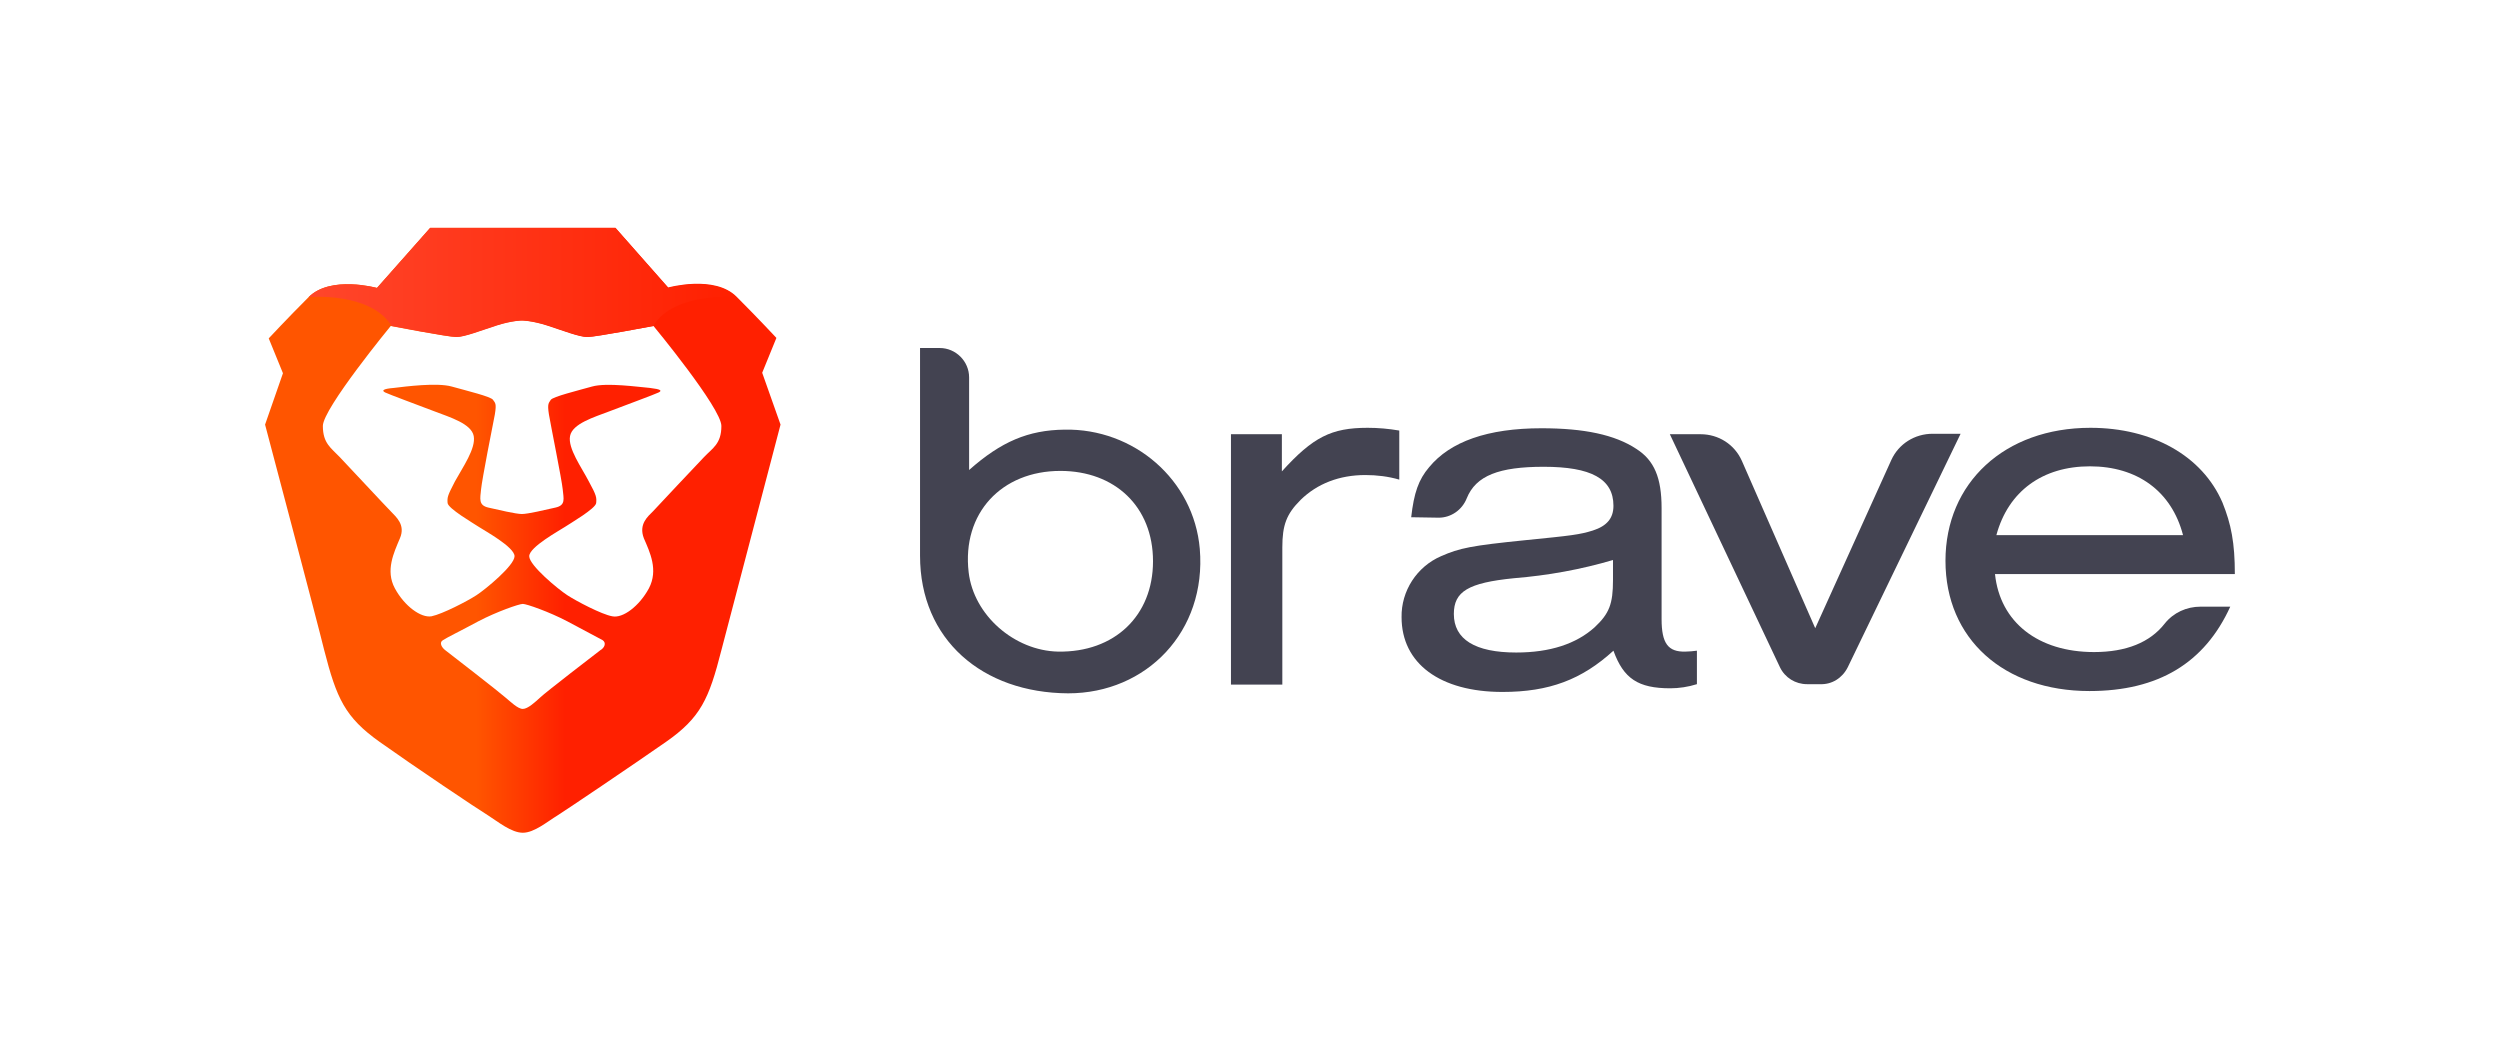 <svg width="132" height="56" viewBox="0 0 132 56" fill="none" xmlns="http://www.w3.org/2000/svg">
<rect width="132" height="56" fill="white"/>
<g clip-path="url(#clip0_4250_33367)">
<path d="M48.578 29.344V18.375H49.619C50.467 18.375 51.169 19.077 51.169 19.925V24.816C52.864 23.315 54.292 22.709 56.205 22.685C59.862 22.612 63.034 25.324 63.349 28.981C63.712 33.339 60.54 36.608 56.399 36.608C51.871 36.584 48.578 33.775 48.578 29.344ZM51.145 30.216C51.411 32.492 53.566 34.356 55.866 34.405C58.845 34.453 60.879 32.516 60.879 29.634C60.879 26.753 58.869 24.864 55.987 24.864C52.888 24.864 50.781 27.092 51.145 30.216Z" fill="#434351"/>
<path d="M67.683 22.927V24.889C69.329 23.072 70.298 22.588 72.211 22.588C72.768 22.588 73.325 22.637 73.882 22.733V25.324C73.301 25.155 72.695 25.082 72.09 25.082C70.71 25.082 69.547 25.542 68.676 26.39C67.925 27.14 67.707 27.721 67.707 28.908V36.148H64.995V22.927H67.683Z" fill="#434351"/>
<path d="M74.511 27.31C74.657 26.026 74.899 25.324 75.456 24.671C76.57 23.314 78.555 22.612 81.388 22.612C83.64 22.612 85.262 22.951 86.4 23.702C87.345 24.307 87.732 25.227 87.732 26.826V32.685C87.732 33.969 88.071 34.429 88.991 34.405C89.185 34.405 89.403 34.38 89.597 34.356V36.124C89.137 36.269 88.652 36.342 88.192 36.342C86.497 36.342 85.722 35.833 85.19 34.356C83.519 35.882 81.8 36.535 79.33 36.535C76.037 36.535 74.003 35.034 74.003 32.589C73.979 31.208 74.802 29.925 76.085 29.368C77.078 28.932 77.683 28.811 80.541 28.521C82.986 28.278 83.398 28.23 84.1 28.012C84.851 27.77 85.19 27.358 85.19 26.704C85.19 25.276 84.003 24.646 81.509 24.646C79.16 24.646 77.925 25.106 77.441 26.317C77.199 26.922 76.618 27.334 75.964 27.334L74.511 27.31ZM85.19 29.562C83.471 30.07 81.727 30.385 79.935 30.53C77.514 30.773 76.763 31.233 76.763 32.419C76.763 33.751 77.877 34.453 80.056 34.453C81.848 34.453 83.228 33.993 84.197 33.121C84.972 32.395 85.166 31.886 85.166 30.627V29.562H85.19Z" fill="#434351"/>
<path d="M96.11 36.124H95.408C94.803 36.124 94.246 35.785 93.98 35.228L88.168 22.927H89.79C90.735 22.927 91.582 23.46 91.97 24.332L95.844 33.17L99.864 24.283C100.251 23.436 101.098 22.903 102.043 22.903H103.52L97.563 35.228C97.273 35.809 96.716 36.148 96.11 36.124Z" fill="#434351"/>
<path d="M105.336 30.312C105.602 32.855 107.612 34.429 110.566 34.429C112.261 34.429 113.52 33.92 114.295 32.928C114.755 32.346 115.457 32.032 116.184 32.032H117.758C116.402 35.01 113.956 36.487 110.324 36.487C105.796 36.487 102.721 33.727 102.721 29.61C102.721 25.494 105.844 22.588 110.373 22.588C113.641 22.588 116.281 24.065 117.346 26.535C117.806 27.673 118 28.666 118 30.312H105.336ZM115.264 28.254C114.658 25.93 112.842 24.622 110.348 24.622C107.854 24.622 106.038 25.93 105.409 28.254H115.264Z" fill="#434351"/>
<path d="M40.244 19.682L40.994 17.842C40.994 17.842 40.05 16.825 38.888 15.663C37.725 14.501 35.28 15.179 35.28 15.179L32.495 12.031H22.713L19.904 15.203C19.904 15.203 17.458 14.525 16.296 15.687C15.134 16.849 14.189 17.866 14.189 17.866L14.94 19.707L13.996 22.419C13.996 22.419 16.805 33.025 17.119 34.332C17.773 36.874 18.209 37.867 20.049 39.175C21.889 40.482 25.207 42.71 25.764 43.049C26.296 43.388 26.999 43.969 27.604 43.969C28.209 43.969 28.887 43.388 29.444 43.049C29.977 42.71 33.319 40.458 35.159 39.175C36.999 37.892 37.435 36.899 38.089 34.332C38.428 33.025 41.212 22.419 41.212 22.419L40.244 19.682Z" fill="url(#paint0_linear_4250_33367)"/>
<path d="M34.505 17.213C34.505 17.213 38.089 21.547 38.089 22.491C38.089 23.436 37.629 23.654 37.169 24.138C36.709 24.622 34.723 26.729 34.481 26.995C34.215 27.262 33.706 27.673 33.997 28.424C34.311 29.15 34.771 30.095 34.263 31.063C33.754 32.007 32.883 32.661 32.326 32.54C31.769 32.443 30.437 31.741 29.953 31.426C29.468 31.111 27.943 29.852 27.943 29.368C27.943 28.884 29.541 28.012 29.832 27.818C30.122 27.625 31.454 26.85 31.478 26.559C31.503 26.269 31.503 26.172 31.091 25.421C30.703 24.671 29.977 23.678 30.098 23.024C30.219 22.37 31.357 22.031 32.181 21.716C33.004 21.402 34.578 20.82 34.771 20.724C34.965 20.627 34.917 20.554 34.311 20.482C33.706 20.433 32.035 20.191 31.26 20.409C30.485 20.627 29.202 20.942 29.081 21.111C28.984 21.281 28.887 21.281 28.984 21.886C29.081 22.467 29.662 25.324 29.711 25.833C29.759 26.341 29.88 26.68 29.323 26.801C28.791 26.922 27.87 27.14 27.556 27.14C27.241 27.14 26.321 26.922 25.788 26.801C25.255 26.68 25.352 26.341 25.401 25.833C25.449 25.324 26.006 22.491 26.127 21.886C26.224 21.305 26.151 21.281 26.03 21.111C25.933 20.942 24.626 20.627 23.851 20.409C23.076 20.191 21.405 20.409 20.8 20.482C20.195 20.53 20.146 20.627 20.34 20.724C20.534 20.82 22.107 21.402 22.931 21.716C23.754 22.031 24.892 22.37 25.013 23.024C25.134 23.678 24.432 24.671 24.02 25.421C23.633 26.172 23.609 26.244 23.633 26.559C23.657 26.85 24.989 27.625 25.279 27.818C25.57 28.012 27.168 28.884 27.168 29.368C27.168 29.852 25.643 31.111 25.158 31.426C24.674 31.741 23.366 32.419 22.785 32.54C22.229 32.637 21.357 32.007 20.848 31.063C20.34 30.119 20.8 29.174 21.115 28.424C21.429 27.697 20.897 27.286 20.63 26.995C20.364 26.729 18.403 24.622 17.943 24.138C17.483 23.654 17.047 23.411 17.047 22.491C17.047 21.571 20.63 17.213 20.63 17.213C20.63 17.213 23.657 17.794 24.069 17.794C24.48 17.794 25.352 17.455 26.175 17.188C26.999 16.922 27.531 16.922 27.531 16.922C27.531 16.922 28.064 16.922 28.887 17.188C29.711 17.455 30.582 17.794 30.994 17.794C31.406 17.794 34.505 17.213 34.505 17.213ZM31.817 33.799C32.035 33.945 31.914 34.211 31.696 34.332C31.503 34.477 28.766 36.584 28.524 36.826C28.258 37.068 27.87 37.431 27.604 37.431C27.338 37.431 26.95 37.044 26.684 36.826C26.418 36.584 23.706 34.477 23.512 34.332C23.318 34.187 23.173 33.92 23.391 33.799C23.609 33.654 24.311 33.315 25.255 32.806C26.224 32.298 27.41 31.886 27.604 31.886C27.798 31.886 28.984 32.298 29.953 32.806C30.897 33.315 31.599 33.678 31.817 33.799Z" fill="white"/>
<path d="M35.28 15.203L32.495 12.031H22.713L19.904 15.203C19.904 15.203 17.458 14.525 16.296 15.687C16.296 15.687 19.565 15.396 20.679 17.213C20.679 17.213 23.705 17.794 24.117 17.794C24.529 17.794 25.4 17.455 26.224 17.188C27.047 16.922 27.58 16.922 27.58 16.922C27.58 16.922 28.112 16.922 28.936 17.188C29.759 17.455 30.631 17.794 31.042 17.794C31.454 17.794 34.481 17.213 34.481 17.213C35.595 15.396 38.864 15.687 38.864 15.687C37.725 14.525 35.28 15.203 35.28 15.203Z" fill="url(#paint1_linear_4250_33367)"/>
</g>
<defs>
<linearGradient id="paint0_linear_4250_33367" x1="14.011" y1="27.993" x2="41.207" y2="27.993" gradientUnits="userSpaceOnUse">
<stop stop-color="#FF5500"/>
<stop offset="0.41" stop-color="#FF5500"/>
<stop offset="0.582" stop-color="#FF2000"/>
<stop offset="1" stop-color="#FF2000"/>
</linearGradient>
<linearGradient id="paint1_linear_4250_33367" x1="16.8" y1="14.902" x2="38.898" y2="14.902" gradientUnits="userSpaceOnUse">
<stop stop-color="#FF452A"/>
<stop offset="1" stop-color="#FF2000"/>
</linearGradient>
<clipPath id="clip0_4250_33367">
<rect width="104" height="31.949" fill="white" transform="translate(14 12.026)"/>
</clipPath>
</defs>
</svg>
